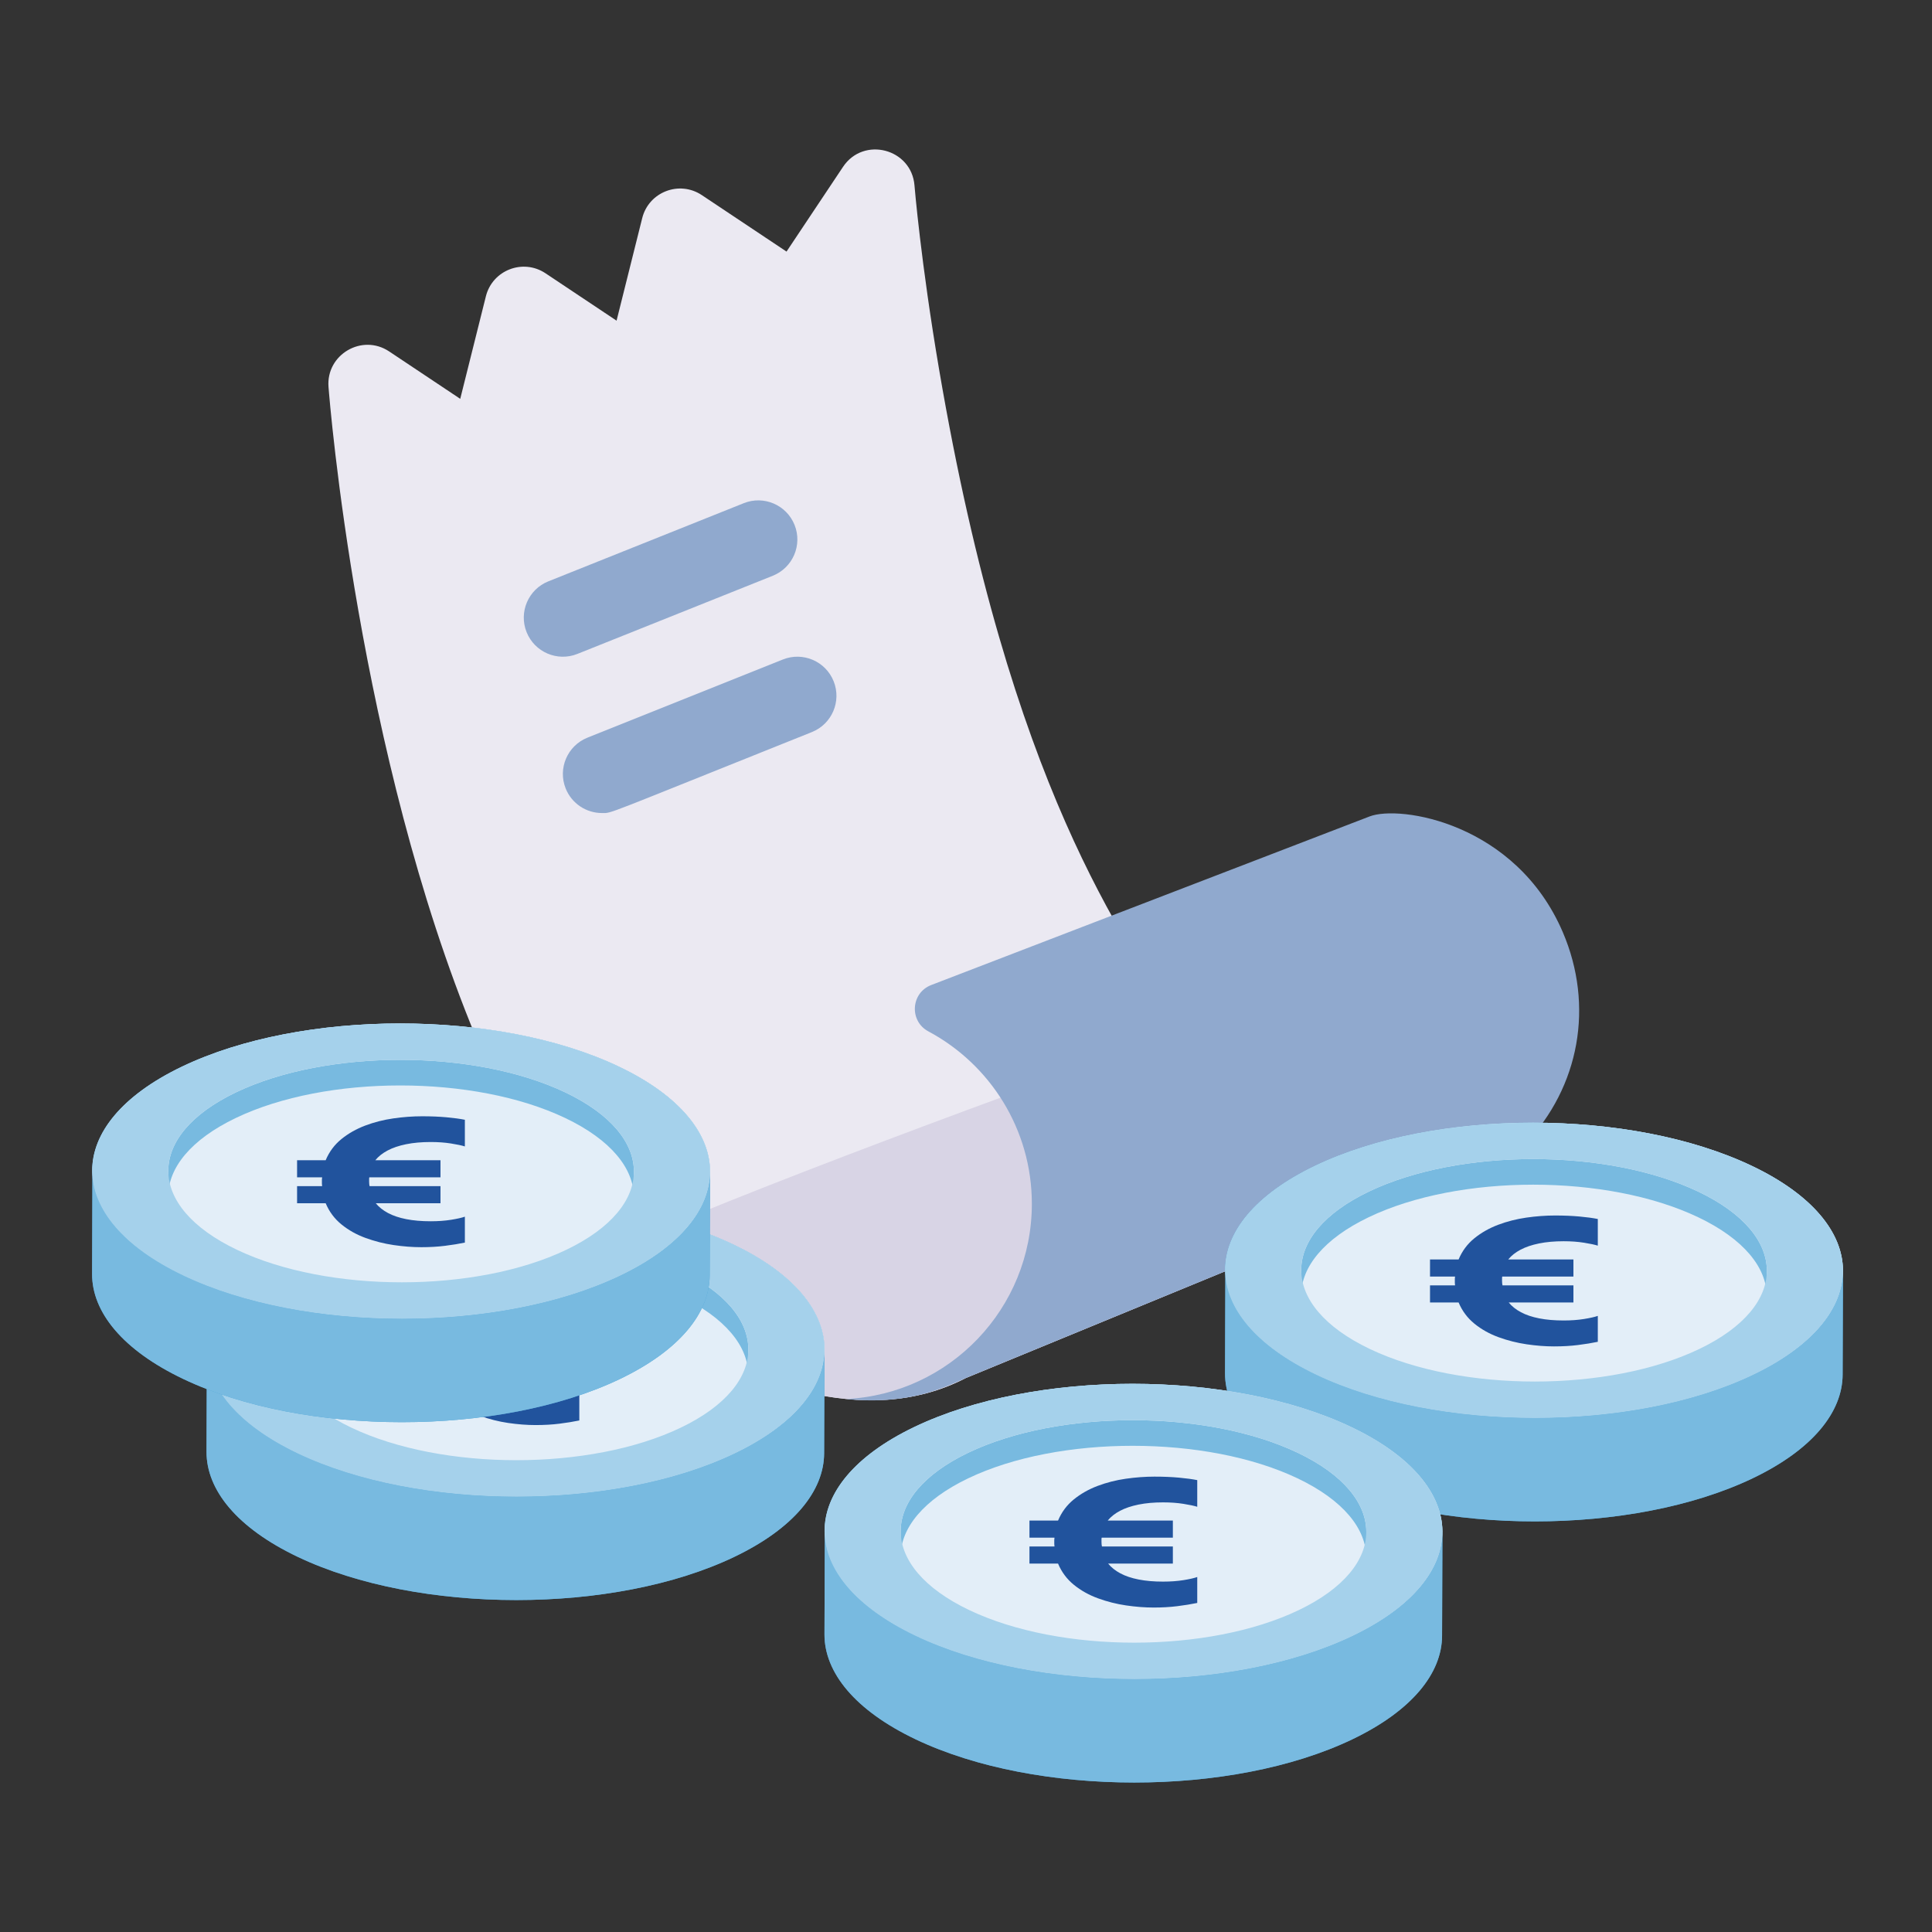 <svg clip-rule="evenodd" fill-rule="evenodd" stroke-linejoin="round" stroke-miterlimit="2" viewBox="0 0 512 512" xmlns="http://www.w3.org/2000/svg"><rect x="0" y="0" width="512" height="512" fill="#333333" stroke="none"/><path d="m.012 0h512v512h-512z" fill="none"/><g fill-rule="nonzero"><path d="m336.533 332.004c-1.976.814-79.415 32.694-80.623 33.201-13.413 6.955-28.029 7.122-42.826 3.664-42.991-10.101-70.023-53.169-86.934-93.964-31.291-75.451-38.787-168.431-39.091-172.354-.674-8.581 8.881-14.212 16.072-9.418l18.837 12.564 6.797-27.174c1.733-6.931 9.821-10.078 15.795-6.104l18.836 12.564 6.797-27.174c1.733-6.931 9.821-10.078 15.795-6.104l22.448 14.972 14.973-22.455c5.448-8.173 18.151-4.831 18.94 4.913.013.194 1.67 20.293 6.538 48.859 18.89 110.778 48.768 150.459 64.608 175.273l27.828 43.584c3.458 5.424 1.194 12.681-4.79 15.153z" fill="#ebe9f2"/><path d="m336.533 332.004c-1.976.814-79.415 32.694-80.623 33.201-13.413 6.955-28.029 7.122-42.826 3.664-21.77-5.115-39.687-18.864-53.837-36.185 37.92-17.283 112.251-44.224 154.248-59.417l27.828 43.584c3.458 5.424 1.194 12.681-4.79 15.153z" fill="#d8d4e5"/><path d="m404.152 303.199c-2.35 2.453 5.599-1.347-147.335 61.631-5.794 2.382-15.089 7.703-32.638 5.929 27.433-1.314 49.274-23.97 49.274-51.727 0-19.793-11.106-36.992-27.426-45.707-5.112-2.73-4.651-10.198.756-12.279 60.197-23.157 40.749-15.672 116.167-44.678 7.975-3.094 38.787 1.664 51.216 30.689 8.318 19.426 4.479 40.943-10.014 56.142z" fill="#90a9ce"/><path d="m153.015 173.293 51.785-20.714c5.31-2.124 7.894-8.151 5.769-13.462-2.124-5.311-8.152-7.895-13.463-5.77l-51.785 20.714c-5.31 2.125-7.894 8.152-5.769 13.463 2.118 5.295 8.139 7.9 13.463 5.769z" fill="#90a9ce"/><path d="m220.926 180.545c-2.124-5.311-8.152-7.896-13.462-5.77l-51.786 20.714c-5.31 2.125-7.894 8.152-5.769 13.463 1.619 4.05 5.509 6.513 9.619 6.513 2.801 0-.605 1.036 55.629-21.458 5.31-2.124 7.894-8.152 5.769-13.462z" fill="#90a9ce"/><path d="m218.494 357.698c0 .139-.008.278-.012.416.27-10.23-7.776-20.512-24.131-28.301-32.039-15.259-84.002-15.259-115.836.002-16.658 7.986-24.546 18.593-23.694 29.077l-.088 25.846c-.035 10.072 8.023 20.158 24.157 27.842 32.062 15.27 83.877 15.269 115.731-.001 15.825-7.586 23.747-17.513 23.781-27.456l.071-19.843c.023-.502.021-1.003.004-1.504z" fill="#4ba3d6"/><path d="m194.336 329.822c32.062 15.27 32.234 40.026.377 55.298-31.853 15.27-83.668 15.27-115.73.001-32.062-15.27-32.231-40.028-.378-55.298 31.857-15.272 83.669-15.271 115.731-.001z" fill="#e3eef8"/><path d="m141.95 377.657c-2.31 0-4.738-.187-7.283-.56-2.546-.374-5.023-.999-7.431-1.876s-4.542-2.071-6.403-3.582c-1.86-1.51-3.26-3.386-4.2-5.627h-7.577v-4.532h6.638c-.04-.26-.059-.471-.059-.633v-1.145c0-.147.019-.333.059-.561h-6.638v-4.531h7.577c.94-2.242 2.331-4.109 4.171-5.604 1.841-1.494 3.945-2.688 6.315-3.581 2.369-.893 4.855-1.527 7.46-1.9 2.604-.374 5.139-.561 7.606-.561 2.389 0 4.553.09 6.491.268 1.939.179 3.554.398 4.846.658v7.065c-.822-.26-2.046-.519-3.671-.779s-3.417-.39-5.375-.39c-2.428 0-4.601.195-6.52.585-1.919.389-3.554.942-4.905 1.656-1.351.715-2.437 1.576-3.26 2.583h17.27v4.531h-18.856c-.039.098-.058.244-.058.439v.633c0 .228.009.463.029.707.019.243.049.43.088.56h18.797v4.532h-17.152c.822 1.007 1.899 1.867 3.23 2.582 1.332.715 2.947 1.259 4.846 1.632 1.9.374 4.063.561 6.491.561 1.958 0 3.75-.13 5.375-.39s2.849-.536 3.671-.829v6.871c-1.566.325-3.319.609-5.257.853-1.938.243-4.043.365-6.315.365z" fill="#21539d"/><path d="m218.494 357.698-.092 27.426c-.034 9.942-7.955 19.869-23.781 27.456-31.854 15.27-83.669 15.27-115.731 0-16.133-7.684-24.191-17.77-24.157-27.842l.092-27.425c-.035 10.071 8.024 20.158 24.158 27.842 32.061 15.269 83.876 15.269 115.73-.001 15.826-7.587 23.747-17.514 23.781-27.456z" fill="#78bae0"/><path d="m198.321 357.634-.024 6.785c.026-7.601-6.042-15.215-18.193-21.002-24.142-11.498-63.306-11.498-87.295.002-11.916 5.712-17.881 13.205-17.906 20.709l.023-6.786c.026-7.504 5.991-14.997 17.907-20.708 23.988-11.501 63.151-11.501 87.294-.002 12.151 5.787 18.22 13.4 18.194 21.002z" fill="#78bae0"/><path d="m194.352 329.813c32.042 15.26 32.211 40.089.377 55.35-31.83 15.259-83.793 15.259-115.835-.001-32.039-15.259-32.209-40.088-.378-55.347 31.834-15.261 83.796-15.261 115.836-.002zm-101.235 48.53c24.146 11.5 63.309 11.5 87.295.001 23.989-11.5 23.861-30.213-.284-41.713-24.143-11.498-63.306-11.498-87.295.002-23.986 11.499-23.858 30.212.284 41.71" fill="#a5d1eb"/><path d="m488.406 336.854c0 .138-.008.277-.012.416.27-10.23-7.776-20.512-24.131-28.301-32.039-15.259-84.002-15.259-115.836.001-16.658 7.986-24.546 18.593-23.694 29.078l-.088 25.846c-.035 10.071 8.023 20.158 24.157 27.841 32.062 15.27 83.876 15.27 115.73 0 15.826-7.587 23.747-17.514 23.781-27.456l.072-19.844c.023-.501.021-1.002.004-1.503z" fill="#4ba3d6"/><path d="m464.248 308.978c32.061 15.269 32.234 40.026.377 55.297-31.854 15.271-83.668 15.271-115.73.001s-32.231-40.028-.378-55.298c31.857-15.272 83.669-15.27 115.731 0z" fill="#e3eef8"/><path d="m411.862 356.812c-2.31 0-4.738-.186-7.284-.56-2.545-.374-5.022-.999-7.43-1.876-2.409-.877-4.543-2.071-6.403-3.581-1.86-1.511-3.26-3.387-4.2-5.628h-7.577v-4.532h6.637c-.039-.259-.058-.471-.058-.633v-1.145c0-.146.019-.333.058-.56h-6.637v-4.532h7.577c.94-2.241 2.33-4.109 4.171-5.603 1.84-1.495 3.945-2.688 6.314-3.582 2.37-.893 4.856-1.526 7.46-1.9 2.604-.373 5.14-.56 7.607-.56 2.389 0 4.552.089 6.491.268 1.938.178 3.554.398 4.846.658v7.065c-.822-.26-2.046-.52-3.671-.78s-3.417-.39-5.375-.39c-2.428 0-4.601.195-6.52.585s-3.554.942-4.905 1.657c-1.351.714-2.438 1.575-3.26 2.582h17.27v4.532h-18.856c-.039.097-.059.243-.059.438v.634c0 .227.01.463.03.706.019.244.049.431.088.56h18.797v4.532h-17.153c.823 1.007 1.9 1.868 3.231 2.582 1.332.715 2.947 1.259 4.846 1.633 1.899.373 4.063.56 6.491.56 1.958 0 3.75-.13 5.375-.39s2.849-.536 3.671-.828v6.87c-1.566.325-3.319.609-5.257.853-1.939.244-4.044.365-6.315.365z" fill="#21539d"/><path d="m488.406 336.854-.092 27.425c-.034 9.942-7.956 19.87-23.781 27.456-31.854 15.27-83.669 15.271-115.731.001-16.134-7.684-24.191-17.771-24.157-27.842l.092-27.426c-.035 10.072 8.023 20.158 24.157 27.842 32.062 15.27 83.877 15.269 115.731-.001 15.825-7.586 23.747-17.513 23.781-27.455z" fill="#78bae0"/><path d="m468.233 336.789-.024 6.786c.026-7.602-6.042-15.215-18.193-21.002-24.143-11.498-63.306-11.498-87.295.002-11.916 5.712-17.881 13.205-17.906 20.708l.023-6.786c.026-7.503 5.99-14.996 17.906-20.708 23.989-11.5 63.152-11.5 87.295-.002 12.151 5.787 18.22 13.4 18.194 21.002z" fill="#78bae0"/><path d="m464.263 308.968c32.042 15.261 32.212 40.089.378 55.35-31.831 15.259-83.793 15.26-115.836-.001-32.039-15.259-32.208-40.087-.378-55.347 31.834-15.26 83.797-15.26 115.836-.002zm-101.234 48.53c24.146 11.5 63.309 11.5 87.295.001 23.989-11.499 23.861-30.213-.285-41.712-24.142-11.498-63.306-11.498-87.295.002-23.986 11.498-23.858 30.211.285 41.709" fill="#a5d1eb"/><path d="m382.256 406.055c-.001.139-.008.277-.012.416.27-10.23-7.776-20.512-24.131-28.301-32.039-15.259-84.002-15.259-115.836.002-16.659 7.986-24.547 18.592-23.695 29.077l-.087 25.846c-.035 10.071 8.023 20.158 24.157 27.842 32.061 15.269 83.876 15.269 115.73-.001 15.826-7.586 23.747-17.514 23.781-27.456l.072-19.844c.023-.501.021-1.002.004-1.503z" fill="#4ba3d6"/><path d="m358.097 378.179c32.062 15.27 32.234 40.026.378 55.298-31.854 15.27-83.669 15.27-115.731 0s-32.231-40.028-.377-55.298c31.857-15.271 83.669-15.27 115.73 0z" fill="#e3eef8"/><path d="m305.712 426.014c-2.311 0-4.738-.187-7.284-.561-2.545-.373-5.022-.999-7.43-1.876-2.409-.877-4.543-2.07-6.403-3.581-1.86-1.51-3.26-3.386-4.2-5.628h-7.577v-4.531h6.637c-.039-.26-.059-.471-.059-.634v-1.145c0-.146.02-.333.059-.56h-6.637v-4.532h7.577c.94-2.241 2.33-4.109 4.171-5.603 1.84-1.494 3.945-2.688 6.314-3.581 2.369-.894 4.856-1.527 7.46-1.901 2.604-.373 5.14-.56 7.607-.56 2.389 0 4.552.089 6.491.268 1.938.179 3.553.398 4.846.658v7.065c-.823-.26-2.046-.52-3.672-.78-1.625-.259-3.416-.389-5.374-.389-2.428 0-4.602.195-6.52.584-1.919.39-3.554.942-4.905 1.657s-2.438 1.575-3.26 2.582h17.269v4.532h-18.855c-.039.097-.059.244-.059.439v.633c0 .227.01.463.029.706.02.244.049.431.089.561h18.796v4.531h-17.152c.823 1.007 1.899 1.868 3.231 2.583 1.331.714 2.947 1.258 4.846 1.632s4.063.56 6.491.56c1.958 0 3.749-.13 5.374-.389 1.626-.26 2.849-.536 3.672-.829v6.871c-1.567.324-3.319.609-5.258.852-1.938.244-4.043.366-6.314.366z" fill="#21539d"/><path d="m382.256 406.055-.092 27.425c-.035 9.943-7.956 19.87-23.782 27.456-31.853 15.271-83.668 15.271-115.73.001-16.134-7.684-24.192-17.771-24.157-27.842l.092-27.425c-.035 10.071 8.023 20.158 24.157 27.841 32.062 15.27 83.877 15.27 115.73 0 15.826-7.587 23.748-17.514 23.782-27.456z" fill="#78bae0"/><path d="m362.082 405.99-.023 6.786c.026-7.601-6.043-15.215-18.193-21.002-24.143-11.498-63.307-11.498-87.296.002-11.915 5.712-17.88 13.205-17.906 20.709l.024-6.786c.025-7.504 5.99-14.997 17.906-20.709 23.989-11.5 63.152-11.5 87.295-.002 12.151 5.787 18.22 13.401 18.193 21.002z" fill="#78bae0"/><path d="m358.113 378.17c32.042 15.26 32.212 40.089.378 55.349-31.831 15.26-83.794 15.26-115.836-.001-32.039-15.258-32.208-40.087-.378-55.346 31.834-15.261 83.797-15.261 115.836-.002zm-101.234 48.53c24.146 11.499 63.309 11.499 87.295.001 23.989-11.5 23.861-30.213-.285-41.713-24.143-11.498-63.306-11.498-87.295.002-23.986 11.499-23.858 30.211.285 41.71" fill="#a5d1eb"/><path d="m188.167 310.559c0 .139-.008.277-.011.416.269-10.23-7.777-20.512-24.132-28.301-32.039-15.259-84.002-15.259-115.836.002-16.658 7.985-24.546 18.592-23.694 29.077l-.088 25.846c-.035 10.071 8.024 20.158 24.157 27.842 32.062 15.269 83.877 15.269 115.731-.001 15.825-7.586 23.747-17.514 23.781-27.456l.071-19.844c.023-.501.022-1.002.004-1.503z" fill="#4ba3d6"/><path d="m164.009 282.683c32.062 15.27 32.234 40.026.377 55.298-31.853 15.27-83.668 15.27-115.73 0s-32.231-40.028-.377-55.298c31.856-15.271 83.668-15.27 115.73 0z" fill="#e3eef8"/><path d="m111.624 330.518c-2.311 0-4.739-.187-7.284-.561-2.546-.373-5.022-.999-7.431-1.876-2.408-.877-4.542-2.07-6.402-3.581-1.86-1.51-3.26-3.386-4.2-5.628h-7.578v-4.531h6.638c-.039-.26-.059-.471-.059-.634v-1.145c0-.146.02-.333.059-.56h-6.638v-4.532h7.578c.94-2.241 2.33-4.109 4.17-5.603 1.841-1.494 3.946-2.688 6.315-3.581 2.369-.894 4.856-1.527 7.46-1.901 2.604-.373 5.14-.56 7.607-.56 2.388 0 4.552.089 6.49.268 1.939.179 3.554.398 4.846.658v7.065c-.822-.26-2.046-.52-3.671-.78-1.625-.259-3.417-.389-5.375-.389-2.427 0-4.601.194-6.52.584s-3.553.942-4.904 1.657-2.438 1.575-3.261 2.582h17.27v4.532h-18.856c-.039.097-.058.244-.058.438v.634c0 .227.01.463.029.706.02.244.049.431.088.561h18.797v4.531h-17.152c.822 1.007 1.899 1.868 3.231 2.583 1.331.714 2.946 1.258 4.846 1.632 1.899.374 4.063.56 6.49.56 1.958 0 3.75-.13 5.375-.389 1.625-.26 2.849-.536 3.671-.829v6.87c-1.566.325-3.318.61-5.257.853-1.938.244-4.043.366-6.314.366z" fill="#21539d"/><path d="m188.167 310.559-.092 27.425c-.034 9.943-7.955 19.87-23.781 27.456-31.853 15.271-83.668 15.271-115.73.001-16.134-7.684-24.192-17.771-24.158-27.842l.092-27.425c-.034 10.071 8.024 20.158 24.158 27.841 32.061 15.27 83.876 15.27 115.73 0 15.826-7.587 23.747-17.514 23.781-27.456z" fill="#78bae0"/><path d="m167.994 310.494-.023 6.786c.026-7.602-6.043-15.215-18.194-21.002-24.142-11.498-63.306-11.498-87.295.002-11.915 5.712-17.88 13.205-17.906 20.709l.023-6.786c.026-7.504 5.991-14.997 17.907-20.709 23.989-11.5 63.152-11.5 87.295-.002 12.15 5.787 18.219 13.401 18.193 21.002z" fill="#78bae0"/><path d="m164.025 282.674c32.042 15.26 32.211 40.089.377 55.349-31.83 15.26-83.793 15.26-115.835-.001-32.039-15.258-32.209-40.087-.378-55.346 31.834-15.261 83.797-15.261 115.836-.002zm-101.235 48.53c24.147 11.499 63.309 11.499 87.295.001 23.99-11.5 23.862-30.213-.284-41.713-24.143-11.498-63.306-11.498-87.295.002-23.986 11.499-23.858 30.211.284 41.71" fill="#a5d1eb"/></g></svg>